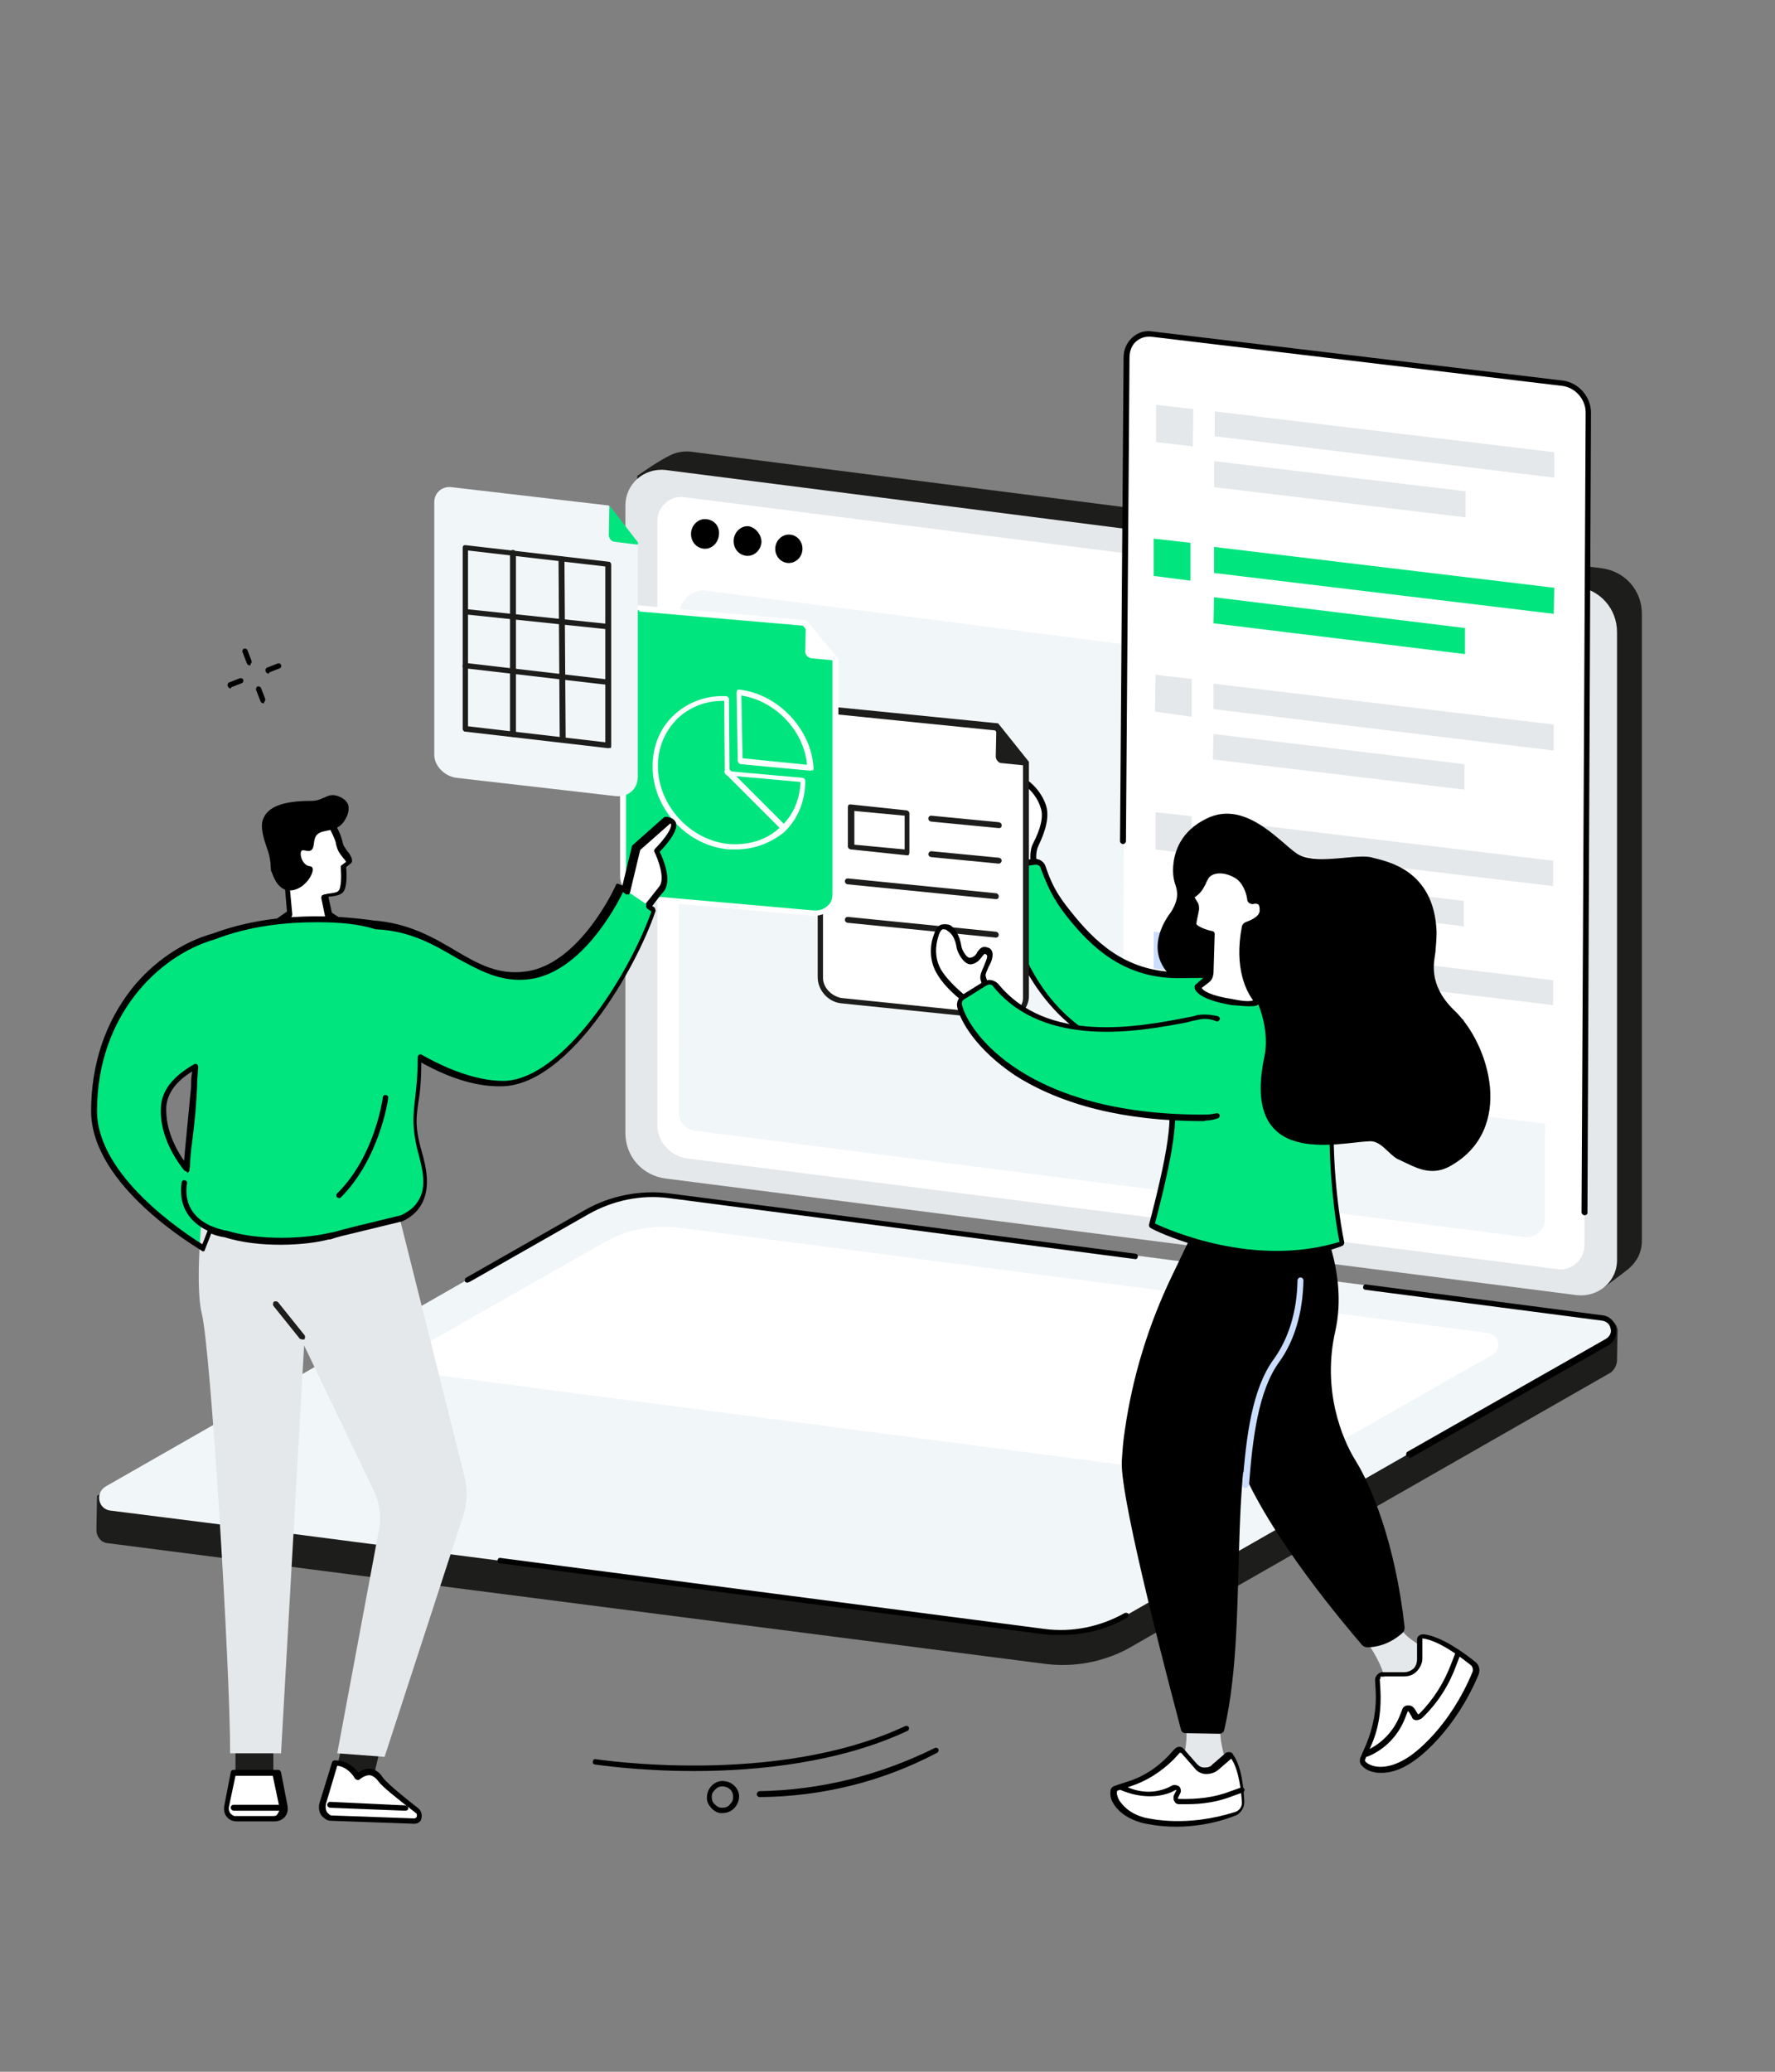 <?xml version="1.0" encoding="utf-8"?>
<!-- Generator: Adobe Illustrator 25.4.1, SVG Export Plug-In . SVG Version: 6.00 Build 0)  -->
<svg version="1.1" id="Layer_1" xmlns="http://www.w3.org/2000/svg" xmlns:xlink="http://www.w3.org/1999/xlink" x="0px" y="0px"
	 width="300px" height="350px" viewBox="0 0 300 350" style="enable-background:new 0 0 300 350;" xml:space="preserve">
<rect x="0" y="0" width="300" height="350" fill="#808080" stroke="none"/>
<style type="text/css">
	.st0{fill:#1D1D1B;}
	.st1{fill:#F1F6F9;}
	.st2{fill:#FFFFFF;}
	.st3{fill:#E4E8EA;}
	.st4{fill:#00E57E;}
	.st5{fill:#99B9FF;}
	.st6{fill:#CADDFF;}
</style>
<g>
	<g>
		<g>
			<g>
				<path class="st0" d="M176.7,281.1L18.2,260.7c-1.2-0.1-1.9-1.2-1.9-2.2c0-0.7,0.1-5.8,0.1-5.8l83.8-47.9
					c4.2-2.4,9.7-3.3,14.4-2.7L271,222.4c1,0.1,1.7,0.7,2.2,1.6l0.2,0.6c0,0-0.1,4.2-0.1,5.2c0,0.7-0.4,1.6-1.1,2.1l-81.7,46.7
					C186.3,280.8,181.5,281.7,176.7,281.1z"/>
				<path class="st1" d="M37.7,257.6l-19-2.4c-2.1-0.2-2.7-3-0.8-4.1l81.2-46.4c4.2-2.4,9.1-3.4,13.9-2.8l157.9,20.4
					c2.1,0.2,2.7,3,0.8,4.1l-81.2,46.4c-4.2,2.4-9.1,3.4-13.9,2.8L37.7,257.6z"/>
				<path class="st2" d="M207.6,249.8l-137-17.9c-1.9-0.2-2.4-2.8-0.7-3.7l32.2-18.3c3.7-2.2,8.2-3,12.6-2.5l136.8,17.8
					c1.9,0.2,2.4,2.8,0.7,3.7l-32.2,18.3C216.3,249.5,211.8,250.3,207.6,249.8z"/>
				<path d="M179.4,276.2c-1,0-1.9,0-2.9-0.1l-92-12c-0.2,0-0.5-0.2-0.4-0.5c0-0.2,0.2-0.5,0.5-0.4l92,12c4.7,0.6,9.4-0.4,13.5-2.7
					c0.2-0.1,0.5,0,0.6,0.1c0.1,0.2,0,0.5-0.1,0.6C187.3,275.2,183.4,276.2,179.4,276.2z"/>
				<path d="M238.1,246.1c-0.1,0-0.4-0.1-0.4-0.2c-0.1-0.2,0-0.5,0.1-0.6l33.6-19.1c0.8-0.5,1-1.2,0.8-1.8c-0.1-0.6-0.6-1.2-1.5-1.3
					l-39.9-5.2c-0.2,0-0.5-0.2-0.4-0.5c0-0.2,0.2-0.5,0.5-0.4l39.9,5.2c1.2,0.1,2.1,1,2.3,2.2c0.2,1.1-0.2,2.3-1.3,2.9l-33.6,19.1
					C238.3,246,238.2,246.1,238.1,246.1z"/>
				<path d="M79,216.7c-0.1,0-0.4-0.1-0.4-0.2c-0.1-0.2,0-0.5,0.1-0.6l20.2-11.5c4.2-2.4,9.3-3.4,14.1-2.8l78.9,10.2
					c0.2,0,0.5,0.2,0.4,0.5c0,0.2-0.2,0.5-0.5,0.4L113,202.4c-4.7-0.6-9.4,0.4-13.5,2.7l-20.2,11.5C79.1,216.6,79.1,216.7,79,216.7z
					"/>
			</g>
			<g>
				<g>
					<path class="st0" d="M271.2,217.4l-154.5-21.5c-3.9-0.5-6.8-3.7-6.8-7.7l-2.2-107.8c0,0,3.5-2.5,5.6-3.5c1-0.5,2.2-0.7,3.4-0.6
						l154,19.7c3.9,0.5,6.8,3.7,6.8,7.7v105.9c0,1.9-0.8,3.5-2.2,4.7C274.1,215.3,271.2,217.4,271.2,217.4z"/>
					<path class="st3" d="M266.5,218.8l-154-19.7c-3.9-0.5-6.8-3.7-6.8-7.7V85.4c0-3.6,3.1-6.4,6.8-6l154,19.7
						c3.9,0.5,6.8,3.7,6.8,7.7v105.9C273.4,216.5,270.1,219.2,266.5,218.8z"/>
					<path class="st2" d="M263.2,214.4l-147.1-18.7c-2.8-0.4-5-2.8-5-5.6V88c0-2.4,2.2-4.4,4.6-4l147.1,18.7c2.8,0.4,5,2.8,5,5.6
						v102.1C267.8,212.8,265.6,214.8,263.2,214.4z"/>
				</g>
				<g>
					<path class="st2" d="M267.7,114.8v-6.4c0-2.9-2.1-5.2-4.8-5.6L115.7,84.1c-2.4-0.4-4.5,1.6-4.5,4v7.3L267.7,114.8z"/>
					<g>
						<path d="M121.5,90.4c-0.1,1.3-1.2,2.4-2.5,2.3c-1.3-0.1-2.3-1.2-2.2-2.7c0.1-1.3,1.2-2.4,2.5-2.3
							C120.7,87.8,121.7,88.9,121.5,90.4z"/>
						<path d="M128.7,91.6c-0.1,1.3-1.2,2.4-2.5,2.3c-1.3-0.1-2.3-1.2-2.2-2.7c0.1-1.3,1.2-2.4,2.5-2.3
							C127.7,89.1,128.7,90.3,128.7,91.6z"/>
						
							<ellipse transform="matrix(6.915502e-02 -0.998 0.998 6.915502e-02 31.596 219.335)" cx="133.3" cy="92.7" rx="2.4" ry="2.3"/>
					</g>
				</g>
				<path class="st1" d="M114.7,187.9l0.1-84c0-2.5,2.2-4.5,4.7-4.1l139.3,17.9c1.5,0.2,2.5,1.5,2.5,2.9l-0.2,85.5
					c0,1.7-1.6,3-3.3,2.9l-140.6-18C115.7,190.6,114.7,189.4,114.7,187.9z"/>
			</g>
		</g>
		<g>
			<path class="st2" d="M263.6,190.1l-69.4-8.3c-2.4-0.2-4.4-2.5-4.4-5l0.5-116.5c0-2.4,1.9-4.2,4.4-3.9l69.4,8.3
				c2.4,0.2,4.4,2.5,4.4,5l-0.5,116.5C267.9,188.7,266,190.4,263.6,190.1z"/>
			<g>
				<g>
					<polygon class="st3" points="262.7,80.7 205.3,73.7 205.3,69.5 262.7,76.4 					"/>
					<polygon class="st3" points="247.7,87.4 205.2,82.3 205.2,77.9 247.7,83 					"/>
				</g>
				<g>
					<polygon class="st4" points="262.6,103.7 205.2,96.8 205.2,92.4 262.7,99.3 					"/>
					<polygon class="st4" points="247.6,110.5 205.1,105.3 205.2,100.9 247.6,106.1 					"/>
				</g>
				<g>
					<polygon class="st3" points="262.6,126.8 205.1,119.8 205.1,115.5 262.6,122.4 					"/>
					<polygon class="st3" points="247.5,133.4 205,128.3 205.1,124 247.5,129.1 					"/>
				</g>
				<g>
					<polygon class="st3" points="262.5,149.7 205,142.8 205,138.5 262.5,145.4 					"/>
					<polygon class="st3" points="247.4,156.5 205,151.3 205,147.1 247.4,152.2 					"/>
				</g>
				<g>
					<polygon class="st3" points="262.5,169.8 205,162.9 205,158.6 262.5,165.6 					"/>
					<polygon class="st5" points="247.4,176.6 205,171.5 205,167.1 247.4,172.2 					"/>
				</g>
				<polygon class="st3" points="201.6,75.4 195.4,74.7 195.4,68.4 201.7,69.1 				"/>
				<polygon class="st4" points="201.2,98.1 195,97.3 195,91 201.2,91.7 				"/>
				<polygon class="st3" points="201.4,121.1 195.2,120.2 195.3,114 201.4,114.7 				"/>
				<polygon class="st3" points="201.4,144.3 195.3,143.5 195.3,137.2 201.4,137.9 				"/>
				<polygon class="st6" points="201.2,164.4 195,163.6 195,157.4 201.2,158.1 				"/>
			</g>
			<path d="M267.8,205.3L267.8,205.3c-0.2,0-0.5-0.2-0.5-0.5l0.7-135.1c0-2.2-1.7-4.2-3.9-4.5l-69.4-8.3c-1-0.1-1.9,0.1-2.7,0.8
				c-0.7,0.6-1.1,1.6-1.1,2.7l-0.6,81.7c0,0.2-0.2,0.5-0.5,0.5l0,0c-0.2,0-0.5-0.2-0.5-0.5l0.6-81.7c0-1.3,0.5-2.5,1.5-3.4
				s2.2-1.2,3.4-1l69.4,8.3c2.7,0.4,4.7,2.8,4.7,5.4L268.3,205C268.3,205.1,268.1,205.3,267.8,205.3z"/>
		</g>
	</g>
	<g>
		<g>
			<g>
				<path class="st3" d="M230.6,276.8c0,0,4,5.2,3.6,8.7l0.1,1.3l8.2-7.5l-1.2-0.5c-1.8-1.2-3.7-2.1-4.8-4L230.6,276.8z"/>
				<g>
					<path class="st2" d="M232.9,283.8l0.1,1.6c0.2,3.3-0.2,6.4-1.6,9.4l-1,2.3c-0.1,0.2-0.1,0.5,0,0.7l0.1,0.1
						c0.7,1.1,3.9,2.1,7.9-0.6c2.5-1.7,7.5-6.4,11-14.5c0.2-0.5,0.1-1.1-0.4-1.5c-1.6-1.3-5.4-4.4-8.5-4.6c-0.4,0-0.6,0.2-0.6,0.6
						v3.3c0,1.5-1.2,2.7-2.7,2.7h-3.7C233.1,283,232.8,283.3,232.9,283.8z"/>
					<path d="M233.5,299.5c-0.5,0-0.8,0-1.2-0.1c-1-0.2-1.7-0.6-2.2-1.2l-0.1-0.1c-0.2-0.4-0.2-0.7-0.1-1.1l1-2.3
						c1.2-2.9,1.8-6,1.6-9.2l-0.1-1.6c0-0.4,0.1-0.7,0.4-1s0.6-0.4,0.8-0.4l0,0h3.7c0.6,0,1.1-0.2,1.6-0.6c0.4-0.4,0.6-1,0.6-1.6
						v-3.3c0-0.2,0.1-0.6,0.4-0.7c0.2-0.2,0.5-0.2,0.8-0.2c3.1,0.4,7.1,3.4,8.7,4.7c0.6,0.5,0.8,1.3,0.5,2.1c-4,9.5-10,14-11.1,14.7
						C236.5,299.2,234.7,299.5,233.5,299.5z M233.2,283.7l0.1,1.6c0.2,3.3-0.2,6.6-1.6,9.7l-1,2.3c0,0.1,0,0.1,0,0.2l0.1,0.1
						c0.1,0.2,0.7,0.6,1.6,0.8c1,0.2,3,0.2,5.7-1.6c1.1-0.7,6.9-5,10.8-14.4c0.1-0.4,0-0.7-0.2-1c-1.5-1.2-5.3-4.2-8.2-4.6h-0.1
						c0,0,0,0,0,0.1v3.3c0,0.8-0.4,1.6-1,2.2c-0.6,0.6-1.3,0.8-2.2,0.8h-3.7c-0.1,0-0.1,0-0.2,0.1
						C233.4,283.6,233.2,283.7,233.2,283.7z"/>
				</g>
				<path d="M230.8,296.7c-0.2,0-0.4-0.1-0.5-0.2c-0.1-0.2,0-0.5,0.2-0.6l0.5-0.2c2.5-1.1,4.6-3.3,5.6-5.9l0.4-1
					c0.1-0.4,0.5-0.7,1-0.7c0.5,0,0.8,0.2,1.1,0.6l0.5,0.8c0,0.1,0.1,0.1,0.1,0.1s0.1,0,0.2-0.1c2.4-2.4,4.2-5.3,5.4-8.5l0.7-1.8
					c0.1-0.2,0.4-0.4,0.6-0.2c0.2,0.1,0.4,0.4,0.2,0.6l-0.7,1.8c-1.2,3.3-3.1,6.3-5.7,8.8c-0.2,0.2-0.6,0.4-1,0.4s-0.7-0.2-0.8-0.6
					l-0.5-0.8c0-0.1-0.1-0.1-0.1-0.1s-0.1,0-0.1,0.1l-0.4,1c-1.1,2.9-3.3,5.2-6,6.4l-0.5,0.2C230.9,296.7,230.9,296.7,230.8,296.7z"
					/>
			</g>
			<g>
				<path class="st3" d="M200.5,291.5c0,0,0.5,5.2-1.7,7.6l-0.7,1.1l10-0.5l-0.5-1.1c-0.8-1.9-1.6-5.1-1.3-7.1H200.5z"/>
				<g>
					<path class="st2" d="M199,295.8l-1,1.1c-2.1,2.1-4.5,3.6-7.3,4.5l-2.1,0.7c-0.2,0.1-0.4,0.2-0.4,0.5v0.1
						c-0.4,1.1,0.8,3.9,5.1,5c2.5,0.6,8.3,1.2,15.5-1c0.8-0.2,1.5-1.1,1.3-1.9c-0.1-2.1-0.5-5.7-1.8-7.7c-0.1-0.2-0.5-0.2-0.7-0.1
						c-0.5,0.5-1.3,1.2-2.2,1.9c-1,0.8-2.4,0.7-3.3-0.2l-2.2-2.5C199.8,295.5,199.3,295.5,199,295.8z"/>
					<path d="M198.8,308.6c-3,0-5-0.5-5.6-0.6c-3.1-0.8-4.5-2.4-5-3.3c-0.5-0.7-0.6-1.6-0.5-2.2v-0.1c0.1-0.4,0.4-0.6,0.7-0.7
						l2.1-0.7c2.7-0.8,5.1-2.4,7-4.4l1-1.1c0.2-0.2,0.5-0.4,0.8-0.4s0.6,0.1,0.8,0.4l2.2,2.5c0.4,0.4,0.7,0.6,1.3,0.6
						c0.5,0,1-0.1,1.3-0.5l2.2-1.9c0.2-0.2,0.5-0.2,0.7-0.2c0.2,0,0.5,0.1,0.6,0.4c1.5,2.1,1.8,5.8,1.9,8c0,1.1-0.6,2.1-1.7,2.4
						C205,308.2,201.4,308.6,198.8,308.6z M199.5,296.1h-0.1l-1,1.1c-2.1,2.1-4.6,3.7-7.4,4.6l-2.1,0.7c0,0-0.1,0-0.1,0.1v0.1
						c-0.1,0.2,0,0.8,0.4,1.5c0.5,0.7,1.6,2.2,4.4,2.9c1.1,0.2,7,1.6,15.2-1c0.6-0.2,1.1-0.8,1.1-1.5c-0.1-1.9-0.5-5.6-1.8-7.5
						l-2.2,1.9c-0.6,0.5-1.3,0.7-2.1,0.7c-0.7,0-1.5-0.4-1.9-1l-2.2-2.5C199.6,296.1,199.5,296.1,199.5,296.1L199.5,296.1z
						 M199,295.8L199,295.8L199,295.8z"/>
				</g>
				<path d="M200.6,304.8c-0.5,0-0.8,0-1.3,0c-0.4,0-0.7-0.2-0.8-0.5c-0.2-0.2-0.2-0.7-0.1-1l0.4-0.8c0,0,0,0,0-0.1h-0.1l-0.8,0.4
					c-2.5,1-5.4,0.8-8-0.2l-0.5-0.2c-0.2-0.1-0.4-0.4-0.2-0.6c0.1-0.2,0.4-0.4,0.6-0.2l0.5,0.2c2.3,1.1,4.8,1.2,7.1,0.2l0.8-0.4
					c0.4-0.1,0.8,0,1.1,0.2c0.2,0.2,0.4,0.7,0.2,1.1l-0.4,0.8c0,0.1,0,0.1,0,0.1s0,0.1,0.1,0.1c3,0.1,6-0.2,8.8-1.3l1.7-0.6
					c0.2-0.1,0.5,0,0.6,0.2c0.1,0.2,0,0.5-0.2,0.6l-1.7,0.6C205.9,304.4,203.3,304.8,200.6,304.8z"/>
			</g>
			<g>
				<path d="M218.5,206.9c0,0,4.1,13.4-2.9,23c-9.3,12.8-4,42.4-8.7,62.4c-0.1,0.4-0.5,0.6-0.8,0.6l-5.7-0.1c-0.4,0-0.7-0.2-0.8-0.6
					c-1.3-5-10.3-38.6-10-45.3c0.1-1.6,0.2-3.3,0.5-5.2c1.3-9.1,4-17.9,8-26.2l6.2-12.9L218.5,206.9z"/>
				<path d="M222.8,205.3c0,0,5.1,9.5,2.9,19.5c-2.3,10,1.1,18.3,3.5,22.1c2.4,3.9,6.6,13.5,8.2,28c0,0.4-0.1,0.7-0.4,1
					c-0.8,0.7-2.8,2.3-5.8,2.4c-0.4,0-0.7-0.1-1-0.4c-2.3-2.7-15.8-18.4-20.7-30.8c-5.3-13.7-6.3-36.4-6.3-36.4
					S216.7,212.1,222.8,205.3z"/>
				<path class="st6" d="M210.5,251.4C210.4,251.4,210.4,251.4,210.5,251.4c-0.2,0-0.5-0.2-0.5-0.5c0.6-8.1,1.6-16.3,5.3-21.3
					c2.5-3.5,3.9-8,4-13.3c0-0.2,0.2-0.5,0.5-0.5l0,0c0.2,0,0.5,0.2,0.5,0.5c-0.1,5.4-1.5,10.2-4.1,13.8c-3.5,4.8-4.5,12.8-5.1,20.8
					C210.9,251.2,210.8,251.4,210.5,251.4z"/>
			</g>
		</g>
		<g>
			<g>
				<path class="st2" d="M174.9,146.1c0,0-0.5-2.1,0.2-3.4c0.6-1.2,2.1-4.1,1.3-6.4c-1-2.9-3.7-5.1-4.4-4.6
					c-0.5,0.5,1.9,5.2,0.6,7.4c-0.2,0.5-0.8,0.6-1.3,0.4c-0.6-0.2-1.5-1-2.2-2.3c-0.2-0.4-0.7-0.4-1,0c-0.2,0.5-0.5,1.2-0.4,2.5
					c0.2,1.6,1.1,3.1,1.8,3.9c0.8,0.7,1.1,3.3,1.1,3.3L174.9,146.1z"/>
				<path d="M170.3,147.4l-0.1-0.5c-0.1-0.8-0.5-2.4-1-2.9c-0.7-0.7-1.7-2.4-1.9-4.1c-0.1-1.1,0-2.1,0.5-2.8
					c0.2-0.4,0.5-0.5,0.8-0.5s0.7,0.2,0.8,0.5c0.7,1.3,1.5,1.8,2.1,2.1c0.2,0.1,0.6,0,0.7-0.2c0.7-1.2,0-3.6-0.4-5.2
					c-0.4-1.3-0.6-2.1-0.1-2.4c0.1-0.1,0.5-0.2,1-0.1c1.2,0.4,3.3,2.3,4.1,4.8c0.8,2.5-0.8,5.7-1.3,6.8c-0.5,1-0.4,2.5-0.2,3
					l0.1,0.5L170.3,147.4z M168.6,137.5L168.6,137.5c-0.2,0.4-0.5,1.1-0.4,2.2c0.2,1.5,1,2.9,1.7,3.5c0.7,0.6,1.1,2.2,1.2,3l3.1-0.6
					c-0.1-0.7-0.1-2.2,0.4-3.1c1.3-2.5,1.8-4.6,1.3-6c-0.7-2.4-2.8-4.1-3.5-4.2c0,0.4,0.2,0.8,0.4,1.3c0.5,1.8,1.2,4.2,0.2,5.9
					c-0.4,0.7-1.3,1-1.9,0.6C170.5,139.7,169.5,139.1,168.6,137.5C168.7,137.5,168.7,137.5,168.6,137.5z"/>
			</g>
			<g>
				<path class="st4" d="M225.1,192c-0.1-9.9-2.3-16.4-5.8-20.7c-2.7-3.3-6.5-5.3-10.8-5.9c-4-0.6-10.9-1.3-13.3,0
					c-1.7,1-0.7,1.5-1.2,2.9c-1.3,3.5-1.3,6.5-0.7,9.1c0.5,2.4,1.7,4.6,3.4,6.4c2.3,2.7,1.6,9.2-2.2,23.1c0,0,16.1,8.3,32.3,3.1
					C227,210.2,225.3,202.3,225.1,192z"/>
				<path d="M215.8,212.4c-11.7,0-21.3-4.8-21.4-5c-0.2-0.1-0.2-0.4-0.2-0.5c3.7-14.1,4.4-20.3,2.3-22.7c-1.7-1.9-2.9-4.2-3.5-6.6
					c-0.7-3.1-0.5-6.3,0.7-9.3c0.1-0.4,0.1-0.7,0.1-1.1c0-0.7,0-1.3,1.2-2.1c2.4-1.5,8.7-0.8,13.5-0.1c4.4,0.6,8.3,2.8,11,6
					c3.9,4.7,5.8,11.5,5.9,20.9c0.1,10.2,1.8,18,1.8,18c0,0.2-0.1,0.5-0.4,0.6C223.2,211.9,219.5,212.4,215.8,212.4z M195.2,206.7
					c2.4,1.1,16.8,7.5,31.2,3.1c-0.4-1.8-1.6-8.9-1.7-17.9c-0.1-9.2-1.9-15.8-5.7-20.4c-2.5-3.1-6.3-5.1-10.4-5.8
					c-6.5-1-11.2-1-12.9,0c-0.8,0.5-0.8,0.7-0.8,1.2c0,0.4,0,0.8-0.1,1.5c-1.1,2.9-1.3,5.8-0.7,8.8c0.5,2.2,1.6,4.4,3.3,6.3
					C199.5,186.2,199,192.3,195.2,206.7z"/>
			</g>
			<path class="st4" d="M200.7,164.7c-9.5,0.6-15.1-4.4-19.2-9.3c-2.3-2.8-3.6-4.7-5.1-8.8c-0.2-0.6-0.8-1.1-1.6-1l-4.2,0.6
				c-0.7,0.1-1.3,0.7-1.2,1.6c0.5,5.8,3.6,28.5,27.9,31.7C197.2,179.5,205.1,169.3,200.7,164.7z"/>
			<path d="M196.3,179.8C196.3,179.8,196.1,179.8,196.3,179.8c-10.2-1.6-17.6-6.8-22.5-15.2c-3.9-6.9-4.7-14-5-16.8
				c-0.1-1,0.6-1.9,1.6-2.1l4.2-0.6c1-0.1,1.8,0.4,2.1,1.2c1.3,4,2.8,5.9,5.1,8.7c4,4.8,9.4,9.7,18.9,9.2c0.2,0,0.5,0.2,0.5,0.5
				s-0.2,0.5-0.5,0.5c-9.8,0.6-15.5-4.5-19.6-9.4c-2.4-2.9-3.7-5-5.2-9.1c-0.1-0.5-0.6-0.7-1.1-0.6l-4.2,0.6
				c-0.5,0.1-0.8,0.5-0.8,1.1c0.5,6.4,3.7,27.6,26.6,31.2c0.2,0,0.5,0.2,0.4,0.5C196.6,179.6,196.5,179.8,196.3,179.8z"/>
			<g>
				<g>
					<g>
						<path class="st2" d="M168.4,122.8l-26.8-2.7c-1.6-0.1-2.9,1-2.9,2.5v42.6c0,1.9,1.6,3.6,3.6,3.9l27.3,2.8
							c2.2,0.2,3.9-1.3,3.9-3.3v-39.5L168.4,122.8z"/>
						<path class="st0" d="M170,172.3c-0.1,0-0.2,0-0.5,0l-27.3-2.8c-2.2-0.2-4-2.2-4-4.4v-42.7c0-0.8,0.4-1.7,1-2.2
							c0.6-0.6,1.6-0.8,2.5-0.7l27,2.7l5.2,6.5v39.6c0,1.1-0.5,2.1-1.2,2.8C172,172,171,172.3,170,172.3z M141.2,120.6
							c-0.6,0-1.1,0.2-1.5,0.6c-0.5,0.4-0.6,1-0.6,1.6v42.4c0,1.7,1.5,3.1,3.1,3.4l27.3,2.8c1,0.1,1.8-0.1,2.4-0.7
							c0.6-0.5,1-1.3,1-2.1v-39.3l-4.7-5.9l-26.6-2.7C141.5,120.6,141.4,120.6,141.2,120.6z"/>
					</g>
					<path class="st0" d="M168.4,122.8l-0.1,5c0,0.5,0.4,1,0.8,1.1l4,0.4c0.1,0,0.2-0.1,0.1-0.4L168.4,122.8z"/>
				</g>
				<g>
					<path class="st0" d="M168.3,158.4L168.3,158.4l-25-2.5c-0.2,0-0.5-0.2-0.5-0.5s0.2-0.5,0.5-0.5l25,2.5c0.2,0,0.5,0.2,0.5,0.5
						C168.8,158.2,168.6,158.4,168.3,158.4z"/>
					<path class="st0" d="M168.3,151.9L168.3,151.9l-25-2.5c-0.2,0-0.5-0.2-0.5-0.5s0.2-0.5,0.5-0.5l25,2.5c0.2,0,0.5,0.2,0.5,0.5
						C168.8,151.8,168.6,151.9,168.3,151.9z"/>
					<path class="st0" d="M168.8,145.9L168.8,145.9l-11.4-1.1c-0.2,0-0.5-0.2-0.5-0.5c0-0.2,0.2-0.5,0.5-0.5l11.4,1.1
						c0.2,0,0.5,0.2,0.5,0.5C169.3,145.6,169.1,145.9,168.8,145.9z"/>
					<path class="st0" d="M168.8,139.9L168.8,139.9l-11.4-1.1c-0.2,0-0.5-0.2-0.5-0.5s0.2-0.5,0.5-0.5l11.4,1.1
						c0.2,0,0.5,0.2,0.5,0.5C169.3,139.8,169.1,139.9,168.8,139.9z"/>
					<path class="st0" d="M153.3,144.5L153.3,144.5l-9.5-1c-0.2,0-0.5-0.2-0.5-0.5v-6.6c0-0.1,0-0.2,0.1-0.4
						c0.1-0.1,0.2-0.1,0.4-0.1l9.4,1c0.2,0,0.5,0.2,0.5,0.5v6.6c0,0.1,0,0.2-0.1,0.4C153.6,144.5,153.5,144.5,153.3,144.5z
						 M144.4,142.7l8.5,0.8v-5.7l-8.5-0.8V142.7z"/>
				</g>
			</g>
			<g>
				<g>
					<path class="st2" d="M166.8,167.9l-0.8-2.7c-0.2-1.2,2.2-3.9,0.6-4.6c-1.2-0.5-1.1,1.3-2.7,1.6c-0.8,0.1-1.8-1.6-1.9-2.3
						c-0.5-2.8-1.7-3.7-2.8-3.4c-1.1,0.4-2.4,4.6-0.6,7.6c1.8,3,5.6,5.4,5.6,5.4L166.8,167.9z"/>
					<path d="M164.2,170.2c-0.1,0-0.2,0-0.2-0.1c-0.1-0.1-3.9-2.5-5.7-5.7c-1.3-2.2-1.1-4.8-0.5-6.4c0.2-0.6,0.6-1.6,1.3-1.8
						c0.5-0.1,1-0.1,1.5,0.1c0.8,0.5,1.6,1.7,1.9,3.6c0.1,0.7,1,2.1,1.5,1.9c0.6-0.1,1-0.5,1.2-1c0.4-0.5,0.8-1.1,1.8-0.7
						c0.4,0.1,0.6,0.4,0.7,0.7c0.2,0.7-0.1,1.7-0.6,2.5c-0.2,0.6-0.6,1.2-0.5,1.6l0.8,2.7c0,0.2,0,0.4-0.2,0.5l-2.5,1.7
						C164.3,170,164.2,170.2,164.2,170.2z M159.5,157c-0.1,0-0.1,0-0.2,0c-0.1,0-0.5,0.4-0.7,1.2c-0.5,1.5-0.7,3.7,0.5,5.7
						c1.5,2.4,4.4,4.6,5.2,5.2l2.1-1.3l-0.7-2.4l0,0c-0.1-0.6,0.2-1.3,0.6-2.2c0.2-0.6,0.7-1.5,0.5-1.8c0-0.1-0.1-0.1-0.2-0.2
						c-0.2-0.1-0.2-0.1-0.6,0.4s-0.8,1.1-1.8,1.3c-1.2,0.2-2.3-1.8-2.5-2.7c-0.2-1.5-0.8-2.5-1.5-2.9C159.9,157,159.7,157,159.5,157
						z"/>
				</g>
				<path class="st4" d="M166.5,166.3l-3.7,2.3c-0.5,0.4-0.7,1-0.6,1.5c1.1,4.5,10.6,19.1,41.7,18.9c5.7,0,8-7.5,5.8-12.8
					c-1.2-2.9-4.2-4.5-7.4-4c-7.3,1.3-24.8,5.6-34-5.6C167.8,166.1,167.1,165.9,166.5,166.3z"/>
				<path d="M203.3,189.4c-13.2,0-23.8-2.7-31.7-7.7c-6.6-4.4-9.3-9.2-9.8-11.5c-0.2-0.7,0.1-1.6,0.8-2.1l3.7-2.3
					c0.8-0.5,1.8-0.2,2.4,0.4c8.3,10.2,23.7,7.3,31.9,5.7c0.6-0.1,1.2-0.2,1.7-0.4c1.2-0.2,2.4-0.1,3.6,0.2c0.2,0.1,0.4,0.4,0.2,0.6
					c-0.1,0.2-0.4,0.4-0.6,0.2c-1-0.4-2.1-0.5-3.1-0.2c-0.5,0.1-1.1,0.2-1.7,0.4c-7.9,1.5-24.1,4.6-32.8-6c-0.2-0.4-0.7-0.5-1.2-0.2
					l-3.7,2.3c-0.4,0.2-0.5,0.6-0.4,1c1.2,4.8,11.1,18.5,40.6,18.5c0.2,0,0.4,0,0.6,0c0.6,0,1.2-0.1,1.7-0.2c0.2-0.1,0.5,0,0.6,0.2
					c0.1,0.2,0,0.5-0.2,0.6c-0.6,0.2-1.3,0.4-2.1,0.4C203.6,189.4,203.4,189.4,203.3,189.4z"/>
			</g>
		</g>
		<g>
			<path d="M198.7,149.6c-0.4-1.1-0.5-2.2-0.4-3.4c0.2-2.4,1.3-5.8,5.6-7.9c7-3.5,13.2,5,15.8,6.2c3.4,1.6,10-0.4,12.3,0.4
				c2.2,0.6,10.4,1.9,10.8,12.5c0,1.2-0.1,2.3-0.2,3.5c-0.2,1.5-1.3,5.4,3.1,9.7c6,5.6,10.5,20.2-0.6,26.4c-2.7,1.5-5,0.7-7.4-0.5
				c-0.5-0.2-1-0.5-1.5-0.7c-1.5-0.8-2.8-3.1-4.7-3c-5.4,0.2-21.8,4.7-17.8-14.3c1.1-5.3-1.7-11.5-3.7-12.8c-1.6-1-11.2-0.1-12-0.7
				c-4-3.7-2.1-8.3-0.1-10.9C199.3,151.9,199,150.6,198.7,149.6z"/>
			<g>
				<path class="st2" d="M211.7,152.3c-0.2,0-0.5-0.1-0.5-0.4c-0.1-1.2-1-3.3-2.3-4.1c-1.7-1-4.1-1.1-5,0.2
					c-0.8,1.1-0.6,1.9-2.5,3.1c-0.1,0.1-0.1,0.4,0,0.6l0.6,1c0.1,0.2,0.1,0.7,0.1,1c-0.1,0.7-0.5,2.2-0.4,2.5
					c0.4,0.8,2.9,1.6,2.9,1.6l-0.2,6.6c-0.1,0.8-0.5,1.1-0.5,1.1l-1.5,1.3c0,0,0,1.6,5.8,2.5c4.5,0.7,4.1-0.1,4.1-0.1
					s-3.7-4-2.2-12.5c0-0.2,0.1-0.4,0.4-0.4c0.7-0.2,2.5-1,2.7-2.3C213.5,152.6,212.7,152,211.7,152.3z"/>
				<path d="M211.2,170c-0.7,0-1.6-0.1-3-0.2c-6-1-6.3-2.7-6.3-3c0-0.1,0-0.2,0.1-0.4l1.5-1.3c0,0,0.1,0,0.1-0.1
					c0,0,0.1-0.1,0.2-0.7l0.2-6.3c-0.8-0.2-2.5-0.8-2.9-1.7c-0.1-0.4-0.1-1,0.2-2.7v-0.1c0-0.1,0-0.5,0-0.6l-0.6-1
					c-0.1-0.2-0.2-0.5-0.1-0.7c0-0.2,0.1-0.4,0.4-0.5c1.2-0.7,1.5-1.3,1.8-2.1c0.1-0.4,0.4-0.7,0.6-1.1c1.1-1.6,3.7-1.3,5.6-0.4
					c1.6,0.8,2.4,3,2.5,4.4c0.6-0.1,1.2,0,1.6,0.4c0.5,0.4,0.7,1.1,0.6,1.8c-0.1,1.5-1.9,2.4-3,2.8l0,0c-1.6,8.2,2.1,12.1,2.1,12.1
					l0.1,0.1c0,0.1,0,0.4-0.1,0.6C212.7,169.9,212.3,170,211.2,170z M203.1,166.9c0.2,0.4,1.3,1.3,5.3,1.9c1.9,0.4,2.9,0.4,3.4,0.2
					c-1-1.3-3.3-5.3-1.9-12.5c0.1-0.4,0.4-0.6,0.6-0.7c0.5-0.2,2.3-0.8,2.4-1.9c0-0.5,0-0.8-0.2-1.1c-0.2-0.1-0.5-0.2-0.8-0.1
					c-0.2,0.1-0.5,0-0.7-0.1c-0.2-0.1-0.4-0.4-0.4-0.6c-0.1-1.1-0.8-3-2.1-3.7c-1.7-1-3.6-1-4.4,0c-0.2,0.4-0.4,0.6-0.5,1
					c-0.4,0.7-0.7,1.5-1.9,2.3l0.6,1c0.2,0.4,0.2,1.1,0.1,1.3v0.1c-0.1,0.5-0.4,1.8-0.4,2.1c0.2,0.4,1.6,1,2.7,1.2
					c0.2,0,0.4,0.2,0.4,0.5l-0.2,6.6c-0.1,1-0.5,1.3-0.7,1.5L203.1,166.9z M203,166.8L203,166.8L203,166.8z M203.9,165L203.9,165
					L203.9,165z M203.9,165L203.9,165L203.9,165z M211.7,152.3L211.7,152.3L211.7,152.3z"/>
			</g>
		</g>
	</g>
	<g>
		<g>
			<g>
				<g>
					<path class="st4" d="M136.2,105.1l-27.8-2.4c-1.7-0.1-3,1-3,2.5v42.7c0,1.9,1.7,3.6,3.7,3.9l28.3,2.5c2.2,0.2,4-1.3,4-3.4
						v-39.5L136.2,105.1z"/>
					<path class="st2" d="M137.7,154.7c-0.1,0-0.2,0-0.4,0l-28.3-2.5c-2.3-0.2-4.2-2.2-4.2-4.2v-42.7c0-0.8,0.4-1.6,1-2.2
						c0.7-0.6,1.6-1,2.5-0.8l28,2.5l5.4,6.5v39.6c0,1.1-0.5,2.1-1.2,2.8C139.8,154.2,138.8,154.7,137.7,154.7z M108,103.1
						c-0.6,0-1.2,0.2-1.6,0.6c-0.4,0.4-0.6,1-0.6,1.5v42.7c0,1.7,1.5,3.1,3.3,3.4l28.3,2.5c1,0.1,1.9-0.2,2.5-0.8
						c0.6-0.5,0.8-1.2,0.8-2.1v-39.3l-5-5.9l-27.7-2.4C108.1,103.1,108.1,103.1,108,103.1z"/>
				</g>
				<path class="st2" d="M136.2,105.1l-0.1,5c0,0.5,0.4,1,1,1.1l4.2,0.4c0.1,0,0.2-0.2,0.1-0.4L136.2,105.1z"/>
			</g>
			<g>
				<path class="st2" d="M124.4,143.5c-0.4,0-0.7,0-1.2,0c-7.1-0.6-12.9-6.9-12.9-14c0-3.4,1.2-6.4,3.5-8.6c2.3-2.2,5.4-3.4,8.7-3.3
					c0.1,0,0.1,0,0.2,0l0,0c0.1,0,0.4,0.1,0.5,0.4c0,0.1,0,0.1,0,0.2l0.1,12.1l12.3,1.1c0.2,0,0.5,0.2,0.5,0.5
					c0,3.5-1.3,6.6-3.7,8.8C130.2,142.4,127.5,143.5,124.4,143.5z M122.1,118.4c-2.9,0-5.6,1.1-7.6,3c-2.1,2.1-3.3,4.8-3.3,8
					c0,6.6,5.4,12.6,12.1,13.2c3.3,0.2,6.3-0.7,8.5-2.8c2.2-1.9,3.4-4.7,3.5-7.7L123,131c-0.2,0-0.5-0.2-0.5-0.5l-0.1-12.1
					C122.3,118.4,122.3,118.4,122.1,118.4z"/>
				<path class="st2" d="M137,130.2C136.9,130.2,136.9,130.2,137,130.2l-11.8-1.1c-0.2,0-0.4-0.2-0.5-0.5l-0.2-11.6
					c0-0.1,0-0.2,0.1-0.4c0.1-0.1,0.2-0.1,0.4-0.1c6.6,0.8,12.2,6.8,12.5,13.3c0,0.1,0,0.2-0.1,0.4C137.3,130,137.1,130.2,137,130.2
					z M125.5,128.1l10.9,1.1c-0.5-5.7-5.3-10.8-11.1-11.7L125.5,128.1z"/>
				<path class="st2" d="M132.1,139.9c-0.1,0-0.2,0-0.4-0.1l-9.1-9.1c-0.2-0.2-0.2-0.5,0-0.7c0.2-0.2,0.5-0.2,0.7,0l9.1,9.1
					c0.2,0.2,0.2,0.5,0,0.7C132.3,139.9,132.2,139.9,132.1,139.9z"/>
			</g>
		</g>
		<g>
			<g>
				<path class="st1" d="M102.9,85.4l-26.6-3.1c-1.6-0.2-2.9,1-2.9,2.5v42.7c0,1.9,1.7,3.6,3.7,3.9l27,3.1c2.1,0.2,3.7-1.2,3.7-3.3
					V91.7L102.9,85.4z"/>
				<path class="st4" d="M103,85.4l-0.1,5c0,0.5,0.4,1,0.8,1.1l4,0.5c0.1,0,0.2-0.1,0.1-0.4L103,85.4z"/>
			</g>
			<g>
				<path class="st0" d="M102.8,126.4L102.8,126.4l-24.2-2.8c-0.2,0-0.4-0.2-0.4-0.5V92.6c0-0.1,0-0.2,0.1-0.4
					c0.1-0.1,0.2-0.1,0.4-0.1l24.2,2.8c0.2,0,0.4,0.2,0.4,0.5v30.6c0,0.1,0,0.2-0.1,0.4C103,126.3,102.9,126.4,102.8,126.4z
					 M79.1,122.7l23.2,2.7V95.7L79.1,93C79.1,93,79.1,122.7,79.1,122.7z"/>
				<path class="st0" d="M102.6,106.3L102.6,106.3l-23.9-2.5c-0.2,0-0.5-0.2-0.4-0.5c0-0.2,0.2-0.5,0.5-0.4l23.9,2.5
					c0.2,0,0.5,0.2,0.4,0.5C103,106.2,102.8,106.3,102.6,106.3z"/>
				<path class="st0" d="M102.7,115.7L102.7,115.7l-24.1-2.8c-0.2,0-0.5-0.2-0.4-0.5c0-0.2,0.2-0.5,0.5-0.4l24.1,2.8
					c0.2,0,0.5,0.2,0.4,0.5C103.2,115.5,102.9,115.7,102.7,115.7z"/>
				<path class="st0" d="M86.7,124.5c-0.2,0-0.5-0.2-0.5-0.5V93.4c0-0.2,0.2-0.5,0.5-0.5c0.2,0,0.5,0.2,0.5,0.5V124
					C87.2,124.2,87,124.5,86.7,124.5z"/>
				<path class="st0" d="M95.1,125.2c-0.2,0-0.5-0.2-0.5-0.5l-0.2-30.2c0-0.2,0.2-0.5,0.5-0.5c0.2,0,0.5,0.2,0.5,0.5l0.2,30.2
					C95.4,125,95.3,125.2,95.1,125.2L95.1,125.2z"/>
			</g>
		</g>
	</g>
	<g>
		<path class="st4" d="M36.1,158.2c-8.8,2.5-20.3,12.1-20.3,29.5c0,12.6,18.5,23.1,18.5,23.1l3-7.5c0,0-10.2-7.5-9.7-16.3
			c0.4-7,11.7-9.2,11.7-9.2L36.1,158.2z"/>
		<g>
			<rect x="39.8" y="293.7" class="st0" width="6.4" height="7.5"/>
			
				<rect x="56.9" y="293.7" transform="matrix(0.23 -0.973 0.973 0.23 -242.25 287.793)" class="st0" width="7.5" height="6.4"/>
			<path class="st3" d="M34.6,201c0,0-1.9,15-0.5,20.9c1.5,5.8,4.8,59.7,4.8,74.3h8.6l3.9-68.9l12,25c0.8,2.1,1.1,4.2,0.6,6.4
				l-7,37.5l8,0.6l13.4-41.1c0.6-2.1,0.6-4.2,0.1-6.3L67.6,206L34.6,201z"/>
			<path class="st0" d="M51.1,226.3c-0.1,0-0.2-0.1-0.4-0.1l-4.5-5.6c-0.1-0.2-0.1-0.5,0.1-0.7c0.2-0.1,0.5-0.1,0.7,0.1l4.5,5.6
				c0.1,0.2,0.1,0.5-0.1,0.7C51.3,226.3,51.2,226.3,51.1,226.3z"/>
			<g>
				<g>
					<path class="st2" d="M39.5,299.5H47l1.1,5.7c0.2,1.1-0.6,2.1-1.6,2.1h-6.4c-1.1,0-1.8-1-1.6-2.1L39.5,299.5z"/>
					<path d="M46.4,307.7h-6.4c-0.6,0-1.2-0.2-1.6-0.7c-0.5-0.5-0.6-1.2-0.5-1.9l1.1-5.7c0-0.2,0.2-0.4,0.5-0.4H47
						c0.2,0,0.4,0.1,0.5,0.4l1.1,5.7c0.1,0.7,0,1.3-0.5,1.9C47.6,307.5,47,307.7,46.4,307.7z M39.8,300l-1.1,5.2
						c-0.1,0.4,0,0.8,0.2,1.1c0.2,0.2,0.5,0.5,0.8,0.5h6.5c0.4,0,0.6-0.1,0.8-0.5c0.2-0.4,0.4-0.7,0.2-1.1l-1.1-5.2H39.8z"/>
				</g>
				<g>
					<path class="st2" d="M47.2,305.4h-7.7H47.2z"/>
					<path d="M47.2,305.9h-7.7c-0.2,0-0.5-0.2-0.5-0.5s0.2-0.5,0.5-0.5h7.7c0.2,0,0.5,0.2,0.5,0.5C47.7,305.7,47.4,305.9,47.2,305.9
						z"/>
				</g>
			</g>
			<g>
				<path class="st2" d="M56.6,297.8l-2.1,6.8c-0.4,1.2,0.4,2.4,1.5,2.4l14,0.5c0.8,0,1.2-1.3,0.5-1.8c-2.3-1.7-5.3-4.1-6.2-5.2
					c-1.9-2.7-3.9-0.4-3.9-0.4S59,297.8,56.6,297.8z"/>
				<path d="M70,308.1L70,308.1l-14.1-0.5c-0.6,0-1.1-0.4-1.5-0.8c-0.5-0.6-0.6-1.5-0.4-2.2l2.1-6.8c0-0.2,0.2-0.4,0.5-0.4
					c2.1,0,3.4,1.3,4,2.1c0.4-0.4,1.1-0.7,1.8-0.7c0.8,0,1.7,0.5,2.3,1.5c0.6,0.8,2.8,2.7,6,5.2c0.5,0.4,0.7,1.1,0.5,1.8
					C71.1,307.7,70.7,308.1,70,308.1z M57,298.3l-1.9,6.4c-0.1,0.5-0.1,1,0.2,1.5c0.2,0.2,0.5,0.5,0.7,0.5l14,0.5
					c0.2,0,0.4-0.2,0.4-0.2c0.1-0.2,0.1-0.6-0.1-0.7c-3.5-2.7-5.6-4.4-6.3-5.3c-0.5-0.7-1.1-1.1-1.6-1.1c-0.8,0-1.6,0.7-1.6,0.7
					c-0.1,0.1-0.2,0.1-0.4,0.1c-0.1,0-0.2-0.1-0.4-0.2C60,300.4,58.9,298.5,57,298.3z"/>
			</g>
			<g>
				<path class="st2" d="M68.5,305.4l-12.7-0.6L68.5,305.4z"/>
				<path d="M68.5,305.9L68.5,305.9l-12.7-0.5c-0.2,0-0.5-0.2-0.5-0.5c0-0.2,0.2-0.5,0.5-0.5l12.7,0.6c0.2,0,0.5,0.2,0.5,0.5
					C69,305.8,68.7,305.9,68.5,305.9z"/>
			</g>
		</g>
		<g>
			<g>
				<path class="st2" d="M49.1,154.3l-6.9,4.7l19.1-1l-5.4-3.5l-0.7-3.4c1-0.1,2.3-0.2,2.8-0.7c0.7-1,0.4-4.2,0.4-4.2l0.8-0.6
					c0.1,0,0.1-0.1,0.1-0.2c0-0.1,0-0.2,0-0.2c-0.7-1.1-1.3-1.5-1.7-2.7c-0.4-1.1-0.1-1-1.3-3.4H49v5.4c0,0-1.1-0.7-1.8,0.2
					c-0.5,0.7,0.6,3,1.6,3L49.1,154.3z"/>
				<path d="M42.2,159.5c-0.2,0-0.4-0.1-0.5-0.4c-0.1-0.2,0-0.4,0.2-0.5l6.6-4.6l-0.5-5.9c-0.6-0.2-1.1-1.1-1.2-1.3
					c-0.4-0.7-0.6-1.8-0.2-2.3c0.5-0.7,1.2-0.7,1.7-0.6v-4.7c0-0.2,0.2-0.5,0.5-0.5l0,0h7.3c0.1,0,0.4,0.1,0.4,0.2
					c1.1,2.1,1.1,2.3,1.3,3c0,0.1,0.1,0.2,0.1,0.4c0.1,0.6,0.5,1,0.8,1.5c0.2,0.2,0.5,0.6,0.7,1.1c0.1,0.2,0.1,0.5,0.1,0.6
					c0,0.2-0.2,0.4-0.4,0.5l-0.6,0.5c0.1,1,0.2,3.4-0.5,4.2c-0.5,0.6-1.6,0.7-2.5,0.8l0.6,2.7l5.3,3.4c0.1,0.1,0.2,0.4,0.2,0.5
					c0,0.2-0.2,0.4-0.5,0.4L42.2,159.5L42.2,159.5z M47.9,144.8c-0.2,0-0.4,0.1-0.6,0.4c-0.1,0.1,0,0.6,0.2,1.3c0.4,0.7,0.7,1,0.8,1
					c0.2,0,0.5,0.2,0.5,0.5l0.6,6.5c0,0.1-0.1,0.4-0.2,0.5l-5.6,3.7l15.8-0.7l-4.2-2.7c-0.1-0.1-0.1-0.1-0.2-0.2l-0.7-3.4
					c0-0.1,0-0.2,0.1-0.4c0.1-0.1,0.2-0.1,0.4-0.2c0.1,0,0.2,0,0.5-0.1c0.7-0.1,1.7-0.2,1.9-0.5c0.5-0.5,0.5-2.5,0.4-3.9
					c0-0.1,0-0.4,0.1-0.4l0.8-0.6c-0.2-0.4-0.5-0.6-0.6-0.8c-0.4-0.5-0.8-1-1-1.8c0-0.1-0.1-0.2-0.1-0.4c-0.1-0.6-0.2-0.8-1.1-2.7
					h-6.5v5c0,0.1-0.1,0.4-0.2,0.4c-0.1,0.1-0.4,0.1-0.5,0C48.5,144.9,48.3,144.8,47.9,144.8z"/>
			</g>
			<path d="M48.2,150.3c1.5,0.5,2.9-0.6,3.1-0.8c1-0.8,1.8-2.3,1.5-2.9c-0.2-0.4-0.6-0.1-1.2-0.6c-0.7-0.6-1-1.9-0.6-2.3
				c0.4-0.2,0.8,0.2,1.5,0c0.7-0.4,0.4-1.3,0.8-2.3c0.8-1.5,2.9-0.6,4.5-2.2c1-1.1,1.5-2.8,0.8-3.7c-0.1-0.2-0.5-0.5-0.8-0.7
				c-2.4-1.3-2.8,0.5-5.2,0.5c-4.8,0-7.3,1-8.1,3c-0.6,1.3,0.1,3.5,0.5,4.6c0.1,0.4,0.4,1,0.6,2.1c0.2,1.1,0.1,1.3,0.2,2.1
				C46,147.3,46.5,149.7,48.2,150.3z"/>
		</g>
		<g>
			<path class="st4" d="M68.5,157.1c0,0-16.6-4.7-32.4,1.1c-1.2,7-2.1,13.1-2.7,17.8c-1,8.5-0.4,5.7-1.7,18c-0.8,7.6-1,8.3-0.2,9.7
				c3.6,6.8,18.4,6.4,24.1,5c0.4-0.1,2.1-0.5,4.8-1.2c3.1-0.8,5.7-1.5,7.4-1.8c1-0.4,2.2-1.2,3-2.5c1.9-3,0.6-6.9,0-9.4
				c-1.7-6.6,0.5-6.8,0-18.9C70.7,170.8,70.2,164.6,68.5,157.1z"/>
			<g>
				<path class="st2" d="M105.5,151.3l1.9-8.3l5.3-4.7c0,0,3,0-1.9,5.2c0,0,2.4,4.7,0.8,6.5c-0.5,0.5-3,3.9-3,3.9L105.5,151.3z"/>
				<path d="M108.6,154.5c-0.1,0-0.2,0-0.2-0.1l-3.1-2.5c-0.1-0.1-0.2-0.2-0.1-0.5l1.9-8.3c0-0.1,0.1-0.2,0.1-0.2l5.3-4.7
					c0.1-0.1,0.2-0.1,0.4-0.1c0.4,0,1,0.2,1.3,0.8c0.4,1-0.5,2.7-2.7,5c0.6,1.2,2.2,5,0.6,6.8c-0.5,0.5-3,3.9-3,3.9
					C109,154.3,108.9,154.5,108.6,154.5C108.7,154.5,108.7,154.5,108.6,154.5z M106.1,151.2l2.5,2.1c0.7-0.8,2.4-3,2.8-3.5
					c1.1-1.3-0.2-4.7-0.8-5.9c-0.1-0.1,0-0.4,0.1-0.5c2.9-3,2.8-4.1,2.7-4.2c0-0.1-0.1-0.1-0.2-0.2l-5.1,4.5L106.1,151.2z"/>
			</g>
			<path class="st4" d="M110.5,153.6l-5.8-3.9c0,0-6,13.5-15.5,15c-9.4,1.3-13.8-7.7-26-8.6L63,173.1c0,0,11.8,10.5,22.4,9.9
				C95.9,182.4,106.9,164,110.5,153.6z"/>
			<path d="M38.1,208.9C38.1,208.9,38,208.9,38.1,208.9c-0.1,0-8.5-1.3-7.4-9.1c0-0.2,0.2-0.5,0.5-0.4c0.2,0,0.5,0.2,0.4,0.5
				c-1,6.8,6.2,7.9,6.5,8c0.2,0,0.5,0.2,0.4,0.5C38.5,208.7,38.4,208.9,38.1,208.9z"/>
			<path d="M57.4,202.4c-0.1,0-0.2,0-0.4-0.1c-0.2-0.2-0.2-0.5,0-0.7c6.4-6.3,7.7-16.1,7.7-16.2c0-0.2,0.2-0.5,0.5-0.4
				c0.2,0,0.5,0.2,0.4,0.5c0,0.4-1.5,10.3-8,16.8C57.6,202.3,57.5,202.4,57.4,202.4z"/>
		</g>
		<path d="M34.3,211.4c-0.1,0-0.1,0-0.2-0.1c-0.7-0.5-18.7-10.9-18.7-23.6c0-7.9,2.4-15,6.9-20.7c3.6-4.5,8.6-7.9,13.7-9.3
			c10.5-3.9,21.4-3,27.1-2.2H63c6,0.4,10.3,2.9,14,5.1c3.9,2.3,7.3,4.2,12,3.5c9.1-1.3,15.1-14.5,15.1-14.6s0.1-0.2,0.2-0.2
			s0.2,0,0.4,0.1l0.5,0.2l1.6-6.6c0-0.1,0.1-0.2,0.1-0.2l5.3-4.7c0.1-0.1,0.2-0.1,0.4-0.1c0.4,0,1,0.2,1.3,0.8c0.4,1-0.5,2.7-2.7,5
			c0.6,1.2,2.2,5,0.6,6.8c-0.2,0.2-0.8,1.1-1.8,2.3l0.6,0.4c0.1,0.1,0.2,0.4,0.2,0.6c-3.4,10-14.5,29-25.6,29.6
			c-4.1,0.2-8.8-1.1-14-4c0,3-0.2,5.1-0.5,6.8c-0.4,2.7-0.5,4.2,0.4,7.6c0.1,0.2,0.1,0.5,0.2,0.7c0.7,2.5,1.6,6.2-0.2,9.1
			c-0.7,1.1-1.8,2.1-3.3,2.7c0,0,0,0-0.1,0c-2.4,0.6-5,1.2-7.4,1.8c-2.1,0.5-3.4,0.8-4.2,1.1c-0.2,0.1-0.5,0.1-0.6,0.1
			c-3.7,1-11.7,1.5-17.6-0.4c-0.1,0-1-0.1-2.2-0.6l-1.1,2.8c0,0.1-0.1,0.2-0.2,0.2C34.4,211.3,34.4,211.4,34.3,211.4z M53.6,155.8
			c-5.2,0-11.4,0.6-17.3,2.9l0,0c-9.5,2.7-19.9,12.9-19.9,29c0,11,14.9,20.7,17.8,22.5l1.1-2.8c0-0.1,0.1-0.2,0.2-0.2
			c0.1,0,0.2,0,0.4,0c1.1,0.5,2.1,0.7,2.3,0.7h0.1c5.8,1.8,13.5,1.3,17.3,0.4c0.1,0,0.2-0.1,0.6-0.1c0.7-0.2,2.2-0.6,4.2-1.1
			c2.4-0.6,5-1.2,7.4-1.8c1.2-0.6,2.2-1.3,2.8-2.3c1.7-2.5,0.7-5.8,0.1-8.2c-0.1-0.2-0.1-0.5-0.2-0.7c-0.8-3.6-0.7-5.3-0.4-8
			c0.2-1.8,0.5-4,0.5-7.5c0-0.1,0.1-0.4,0.2-0.4c0.1-0.1,0.4-0.1,0.5,0c5.3,3,10.2,4.5,14.1,4.4c9.7-0.5,20.6-17.2,24.7-28.6
			l-0.7-0.5c-0.1-0.1-0.2-0.2-0.2-0.4s0-0.2,0.1-0.4c1.2-1.6,1.9-2.5,2.2-2.8c1.1-1.3-0.2-4.7-0.8-5.9c-0.1-0.1,0-0.4,0.1-0.5
			c2.9-3,2.8-4.1,2.7-4.2c0-0.1-0.1-0.1-0.2-0.2l-5.1,4.5l-1.7,7.1c0,0.1-0.1,0.2-0.2,0.4c-0.1,0-0.4,0-0.5,0l-0.5-0.4
			c-1.2,2.5-7,13.4-15.6,14.7c-5,0.7-8.7-1.5-12.6-3.6c-3.6-2.1-7.6-4.5-13.4-4.8c-0.1,0-0.1,0-0.2,0
			C60.7,156.1,57.5,155.8,53.6,155.8z M31.5,197.9c-0.1,0-0.2-0.1-0.4-0.2c-2.8-3.6-4.1-7.3-3.9-10.6c0.1-2.9,2.1-5.3,5.6-7.3
			c0.1-0.1,0.4-0.1,0.5,0c0.1,0.1,0.2,0.2,0.2,0.5c-0.1,1.5-0.2,2.4-0.2,3.5c-0.1,1.9-0.2,4.4-1,10.5c-0.1,1.1-0.2,1.9-0.2,2.8
			l-0.1,0.6c0,0.2-0.1,0.4-0.4,0.4C31.6,197.9,31.5,197.9,31.5,197.9z M32.5,181c-2.8,1.7-4.2,3.7-4.4,6c-0.1,2.9,0.8,5.9,3,9.1
			c0.1-0.6,0.1-1.3,0.2-2.1c0.6-6.2,0.8-8.5,1-10.4C32.3,182.7,32.3,182,32.5,181z M27.6,187.1L27.6,187.1L27.6,187.1z"/>
	</g>
	<g>
		<g>
			<path d="M42.2,112.4c-0.2,0-0.4-0.1-0.5-0.4l-0.7-1.8c-0.1-0.2,0-0.5,0.2-0.6c0.2-0.1,0.5,0,0.6,0.2l0.7,1.8
				c0.1,0.2,0,0.5-0.2,0.6C42.4,112.4,42.4,112.4,42.2,112.4z"/>
			<path d="M44.5,118.8c-0.2,0-0.4-0.1-0.5-0.4l-0.7-1.8c-0.1-0.2,0-0.5,0.2-0.6c0.2-0.1,0.5,0,0.6,0.2l0.7,1.8
				c0.1,0.2,0,0.5-0.2,0.6C44.7,118.8,44.7,118.8,44.5,118.8z"/>
			<path d="M39,116.3c-0.2,0-0.4-0.1-0.5-0.4c-0.1-0.2,0-0.5,0.2-0.6l1.8-0.7c0.2-0.1,0.5,0,0.6,0.2c0.1,0.2,0,0.5-0.2,0.6l-1.8,0.7
				L39,116.3z"/>
			<path d="M45.4,113.8c-0.2,0-0.4-0.1-0.5-0.4c-0.1-0.2,0-0.5,0.2-0.6l1.8-0.7c0.2-0.1,0.5,0,0.6,0.2c0.1,0.2,0,0.5-0.2,0.6
				l-1.8,0.7C45.5,113.8,45.4,113.8,45.4,113.8z"/>
		</g>
		<g>
			<path d="M122.1,306.3c-0.1,0-0.1,0-0.2,0c-0.7,0-1.3-0.4-1.8-1c-0.5-0.6-0.7-1.2-0.6-1.9c0.1-1.5,1.5-2.7,2.9-2.5
				c1.5,0.1,2.7,1.5,2.5,2.9S123.6,306.3,122.1,306.3z M122.1,301.8c-0.5,0-0.8,0.1-1.2,0.5s-0.6,0.7-0.6,1.2s0.1,1,0.5,1.3
				c0.4,0.4,0.7,0.6,1.2,0.6s1-0.1,1.3-0.5c0.4-0.4,0.6-0.7,0.6-1.2c0.1-1-0.6-1.8-1.6-1.9C122.3,301.8,122.3,301.8,122.1,301.8z"/>
			<path d="M128.4,303.6c-0.2,0-0.5-0.2-0.5-0.5c0-0.2,0.2-0.5,0.5-0.5c10.4-0.2,20.3-2.7,29.6-7.3c0.2-0.1,0.5,0,0.6,0.2
				c0.1,0.2,0,0.5-0.2,0.6C149.1,301,139,303.5,128.4,303.6L128.4,303.6z"/>
			<path d="M117.3,299.2c-9.5,0-16.6-1.1-16.7-1.1c-0.2,0-0.5-0.2-0.4-0.5c0-0.2,0.2-0.5,0.5-0.4c0.2,0,30.3,4.7,52.3-5.6
				c0.2-0.1,0.5,0,0.6,0.2c0.1,0.2,0,0.5-0.2,0.6C141.9,297.8,128,299.2,117.3,299.2z"/>
		</g>
	</g>
</g>
</svg>
